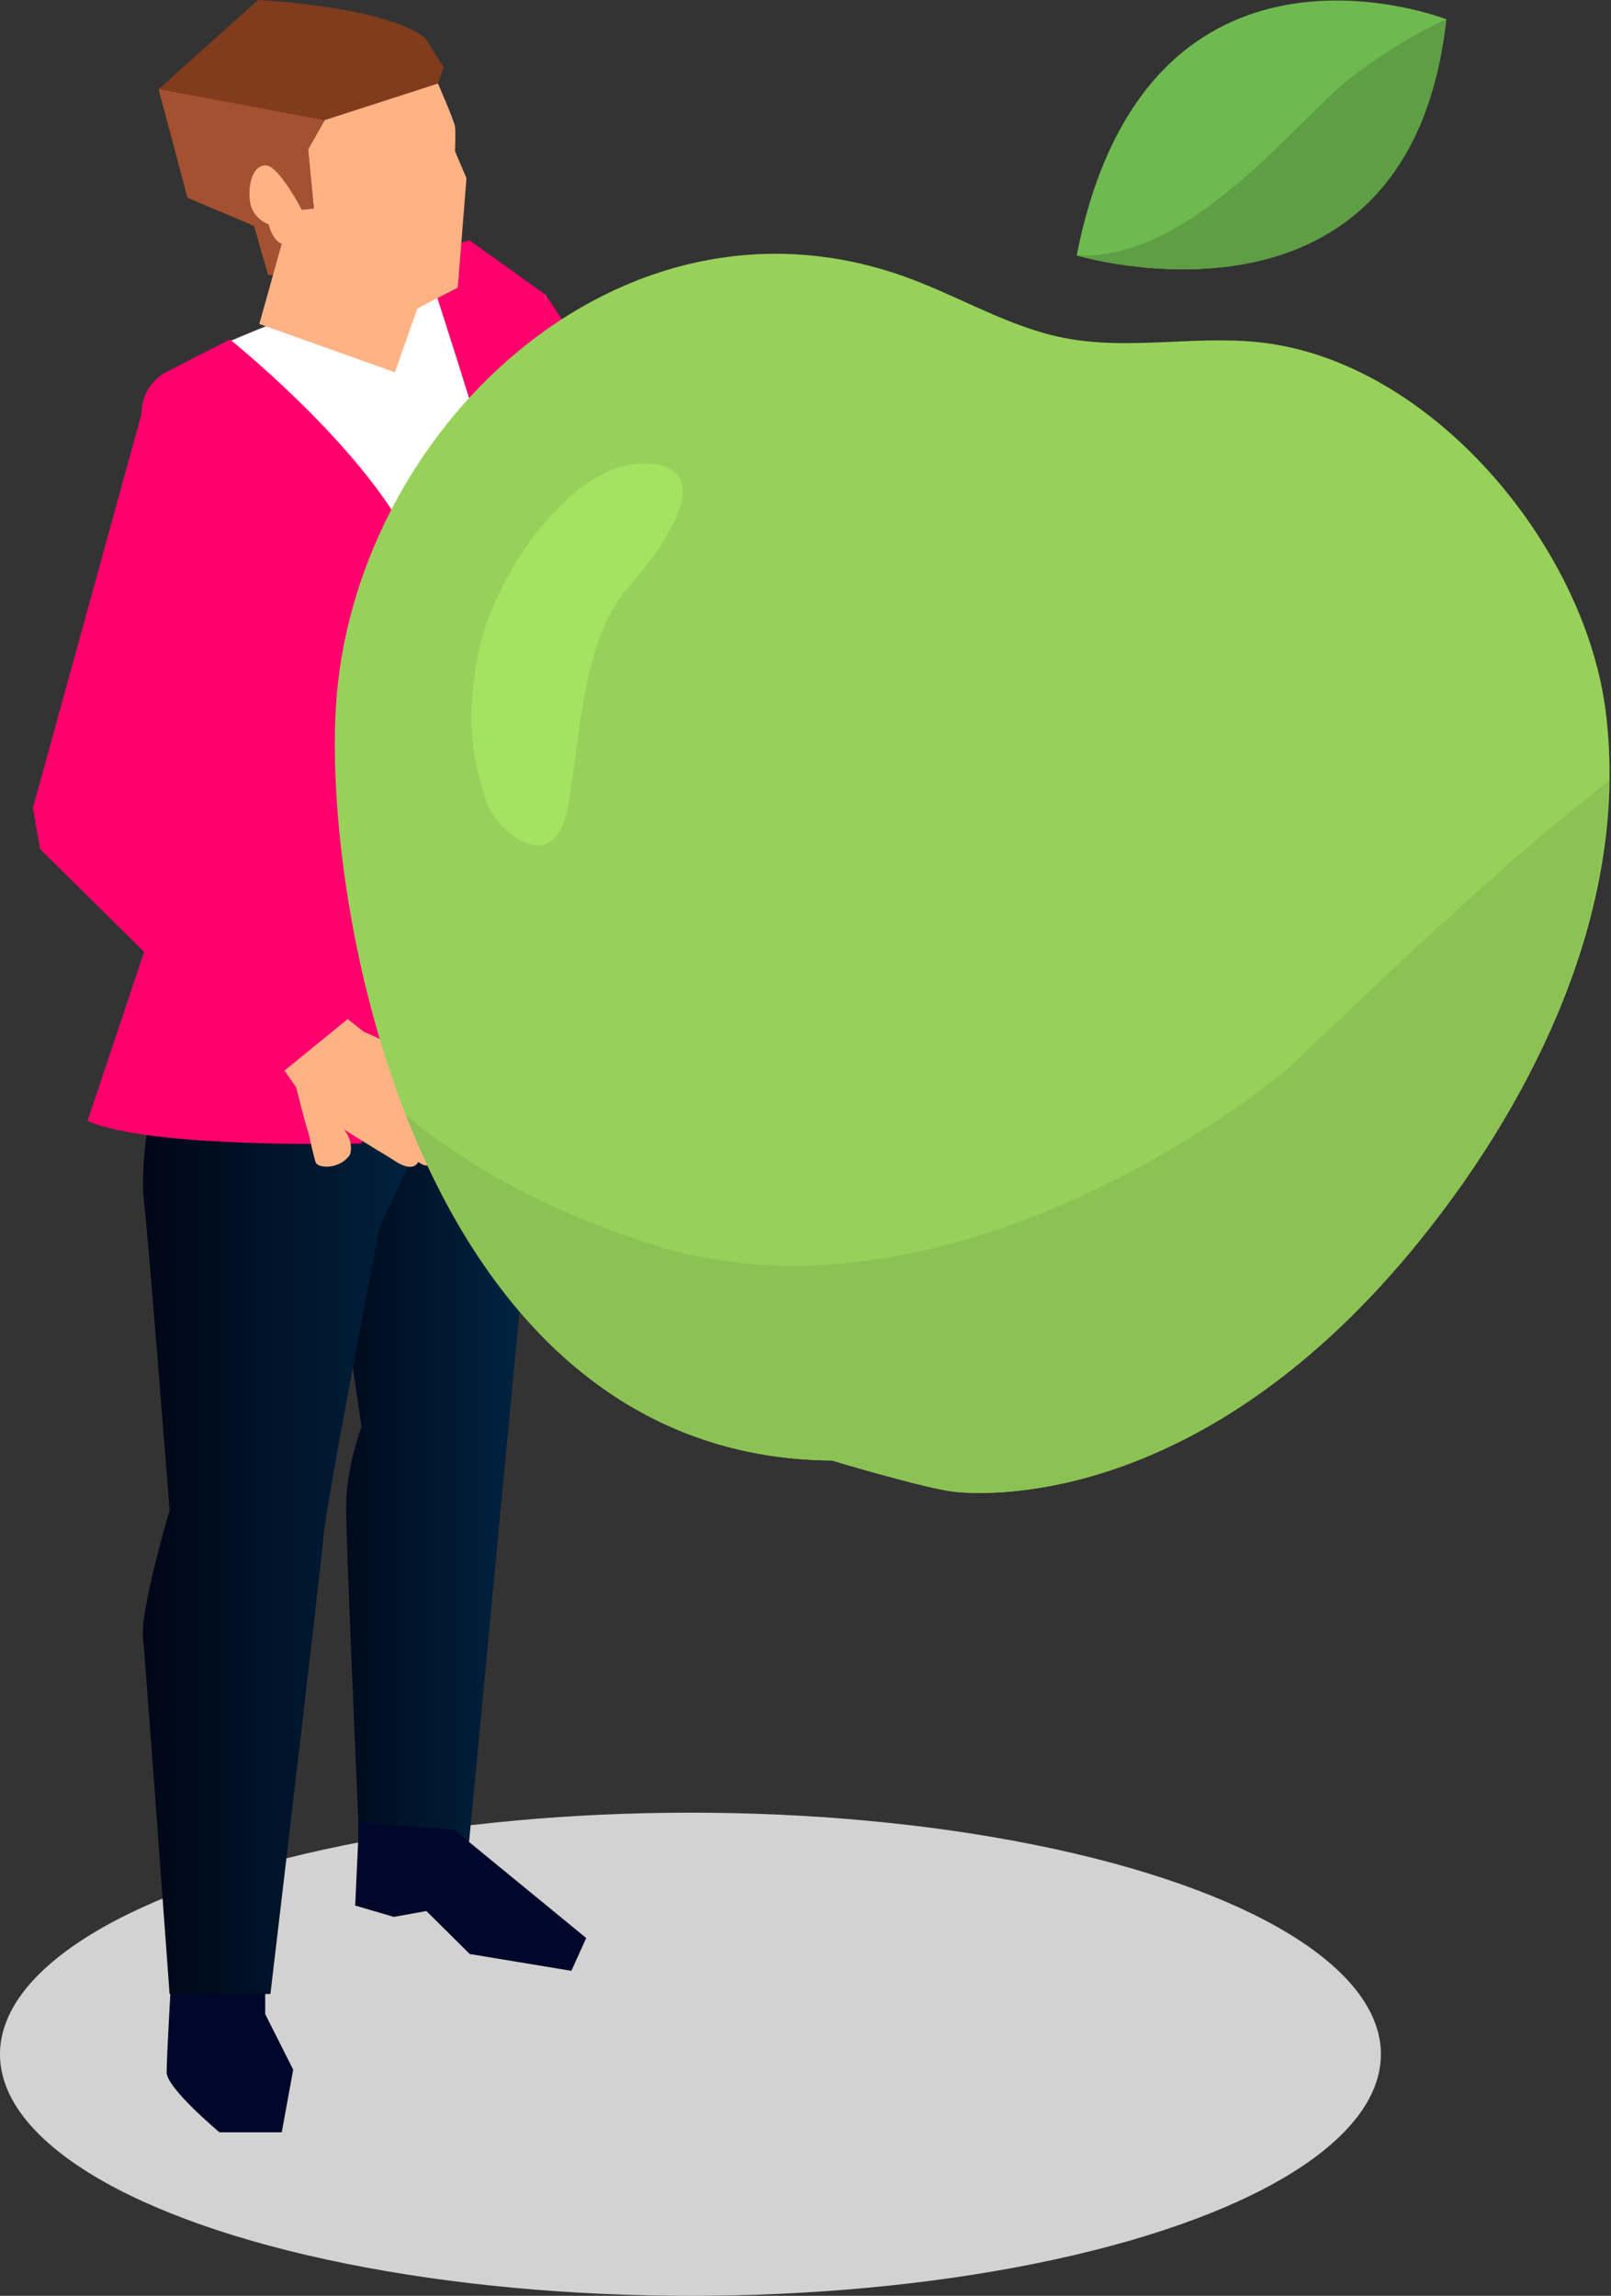 <?xml version="1.0" encoding="UTF-8"?><svg id="artwork" xmlns="http://www.w3.org/2000/svg" xmlns:xlink="http://www.w3.org/1999/xlink" viewBox="0 0 247 352"><rect x="0" y="0" width="247" height="352" fill="#333333" stroke="none"/><defs><style>.cls-1{fill:#00072a;}.cls-2{fill:#ffb385;}.cls-3{fill:#d2d2d2;}.cls-4{fill:#ff006c;}.cls-5{fill:url(#_Œ_ƒΩ_2-2);}.cls-6{fill:#6eba50;}.cls-7{fill:#8cc253;}.cls-8{fill:#5e9e44;}.cls-9{fill:#fff;}.cls-10{fill:url(#_Œ_ƒΩ_2);}.cls-11{fill:#97d15a;}.cls-12{fill:#a35131;}.cls-13{fill:#803c1c;}.cls-14{fill:#a4e362;}</style><linearGradient id="_Œ_ƒΩ_2" x1="47.99" y1="219.97" x2="82.73" y2="219.97" gradientUnits="userSpaceOnUse"><stop offset="0" stop-color="#000616"/><stop offset="1" stop-color="#002644"/></linearGradient><linearGradient id="_Œ_ƒΩ_2-2" x1="21.9" y1="234.7" x2="70.02" y2="234.7" xlink:href="#_Œ_ƒΩ_2"/></defs><ellipse class="cls-3" cx="105.86" cy="314.96" rx="105.86" ry="37.04"/><path class="cls-2" d="M143.09,105.29l8.07,2.44s6.38-.47,7.15-.38c0,0,3.62-.36,4.68-.37,1.03,0,2.25,3.15.56,5.35-1.75,1.28-3.96.35-3.96.35,0,0,4.45,3.71,4.7,3.95.91.83,2.45,2.04,2.86,2.43,1.29,1.22,1.36,2.28.71,2.88,0,0,.82.54.94,1.09.12.53-.03,1.61-1.13,1.91-.32.06-.69.02-.69.02,0,0,.15.41-.11,1.28-.25.84-.87.82-1.16.88-.29.06-1.11-.23-1.11-.23,0,0,.53,1.77-1.09,1.66-2.98-.2-4.17-1.05-5.85-1.56-1.82-.55-6.68-2.3-7.89-3.25-1.31-1.02-3.44-3.52-3.44-3.52l-5.18-3.43,1.95-11.5Z"/><polygon class="cls-4" points="83.65 45.19 112.46 88.62 148.64 105.67 142.14 118.07 96.09 100.4 72.74 66.57 83.65 45.19"/><path class="cls-10" d="M82.73,157l-1.43,26.61-9.43,99.31h-16.77s-.06-1.27-.15-3.41c-.46-10.71-1.88-43.28-1.88-48.44,0-4.21,1.09-8.37,1.79-10.6l.02-.08c.22-.7.4-1.2.49-1.44l.06-.15-1.76-12.01-5.67-38.67,20.99-8.44,13.74-2.67Z"/><path class="cls-1" d="M26.28,302.75s-.73,12.57-.73,14.99,8.1,9.19,8.1,9.19h9.55l1.75-9.61-4.29-8.52v-6.04h-14.38Z"/><polygon class="cls-1" points="54.94 281.67 54.46 292.16 60.39 293.9 65.37 293 72.02 299.59 87.6 302.17 89.88 297.14 69.56 280.48 54.94 279.52 54.94 281.67"/><path class="cls-5" d="M70.02,163.69l-5.8,11.71-6.02,12.8s-8.09,41.54-8.61,47.42c-.52,5.88-8.13,70.1-8.13,70.1h-15.46s-3.67-50.57-4.08-54.76c-.41-4.19,4.08-19.39,4.08-19.39,0,0-1.22-15.74-2.33-29.26-.67-8.21-1.3-15.6-1.6-18.17-.78-6.81,1.83-18.62,1.83-18.62l46.11-1.84Z"/><path class="cls-9" d="M29.75,54.92c11.98-6.32,41.19-15.44,41.19-15.44l12.71,5.71-2.57,75.38,1.65,36.43s-26.71,15.64-39.06,14.82c-10.29-.82-19.6-6.17-19.6-6.17l3.96-35.61-5.37-62.13c-.46-5.36,2.33-10.48,7.09-12.99Z"/><path class="cls-4" d="M35.26,52.05s28.53,22.83,30.1,38.88c1.57,16.05-5.07,73.88-9.92,84.39,0,0-32.35.89-42.02-3.47l12.76-38.11-4.47-69.89c-.18-2.87,1.35-5.57,3.91-6.88l9.64-4.93Z"/><path class="cls-4" d="M72.02,36.87l-7.26,1.68s11.22,34.53,12.14,39.62c.93,5.09,1.39,89.38,1.39,89.38,0,0,10.14-6.23,11.68-14.15l-7.26-58.76.93-49.45-11.63-8.32Z"/><path class="cls-2" d="M67.15,12.81s2.52,5.76,2.62,6.64c.1.87,0,3.76,0,3.76l1.75,4.12-1.34,16.77-6.28,3.24-16-6.43-4.58-10.14V11.86l23.82.95Z"/><path class="cls-13" d="M68.03,10.32l-.88,2.49-17.37,5.61-2.54,4.48.88,9.06-1.85.2-4.22,9.98h-.93l-2.16-7.51-10.2-4.31-4.43-16.67,2.19-1.96L39.57,0s18.64.88,25.29,5.56l.28.2,1.47,2.32,1.42,2.24Z"/><polygon class="cls-12" points="49.78 18.43 47.24 22.9 48.11 31.95 46.26 32.16 42.04 42.14 41.11 42.14 38.95 34.63 28.75 30.32 24.32 13.66 49.78 18.43"/><polygon class="cls-2" points="43.88 34.95 39.76 49.67 60.55 57.08 65.8 42.14 43.88 34.95"/><path class="cls-2" d="M46.26,32.16s-3.43-6.6-5.4-6.79c-1.97-.19-2.86,2.62-2.55,5.4.31,2.78,2.89,3.63,2.89,3.63,0,0,.42,2.08,1.78,2.89,1.35.81,3.67.27,3.98-.62s-.69-4.52-.69-4.52Z"/><path class="cls-2" d="M42.28,162.24l3.13,4.47s1.54,6.21,1.87,6.92c0,0,.78,3.56,1.11,4.56.32.98,3.7,1.16,5.26-1.14.67-2.06-.91-3.88-.91-3.88,0,0,4.92,3.07,5.22,3.24,1.07.6,2.71,1.69,3.2,1.96,1.56.85,2.59.59,2.96-.23,0,0,.77.61,1.33.55.54-.05,1.52-.53,1.46-1.67-.04-.32-.19-.67-.19-.67,0,0,.44.02,1.18-.5.72-.5.5-1.08.47-1.38-.03-.3-.57-.98-.57-.98,0,0,1.85-.05,1.24-1.55-1.12-2.77-2.3-3.64-3.3-5.08-1.09-1.56-4.27-5.63-5.55-6.49-1.38-.92-4.42-2.18-4.42-2.18l-4.88-3.85-8.61,7.87Z"/><polygon class="cls-4" points="29.49 57.08 22.07 62.09 5.05 123.85 6.14 130.18 41.93 165.53 55.03 154.84 28.84 125.6 45.86 79.55 29.49 57.08"/><path class="cls-11" d="M160.79,51.27c-7.66-2.02-14.65-6.21-22.15-8.88-43.84-15.61-84.79,23.95-87.16,66.29-1.86,33.25,13.84,114.77,76.09,115.25,0,0,14.55,4.38,18.92,4.81,4.37.43,37.94,2.75,71.31-38.69,17.93-22.26,32.03-51.5,28.41-80.81-3.08-24.98-25.8-52.76-51.49-56.55-10.39-1.54-21.12,1.14-31.43-.85-.85-.16-1.68-.36-2.51-.57Z"/><path class="cls-6" d="M165.08,39.16s50.93,15.34,56.67-36.2c0,0-45.97-18.04-56.67,36.2Z"/><path class="cls-8" d="M165.08,39.16s50.93,15.34,56.67-36.2c0,0-6.6,2.79-14.66,8.96-8.05,6.16-24.37,28.16-42.01,27.24Z"/><path class="cls-7" d="M127.57,223.93s14.55,4.38,18.92,4.81c4.37.43,37.94,2.75,71.31-38.69,19.71-24.48,28.47-49.33,28.91-70.33-18.34,13.97-44.6,39.85-48.98,43.84-5.88,5.36-53.65,41.63-98.26,27.09-17.23-5.62-29.12-12.88-37.24-19.68,10.89,27.83,31.05,52.68,65.34,52.95Z"/><path class="cls-14" d="M73.32,100.28c-2.23,11.72-.38,16.93,1.07,22.06,1.45,5.13,10.89,13,12.8.81,1.91-12.19,2.4-25.45,9.12-33.09,6.71-7.63,13.7-18.86,2.39-18.98-11.31-.12-23.15,17.47-25.38,29.19Z"/></svg>